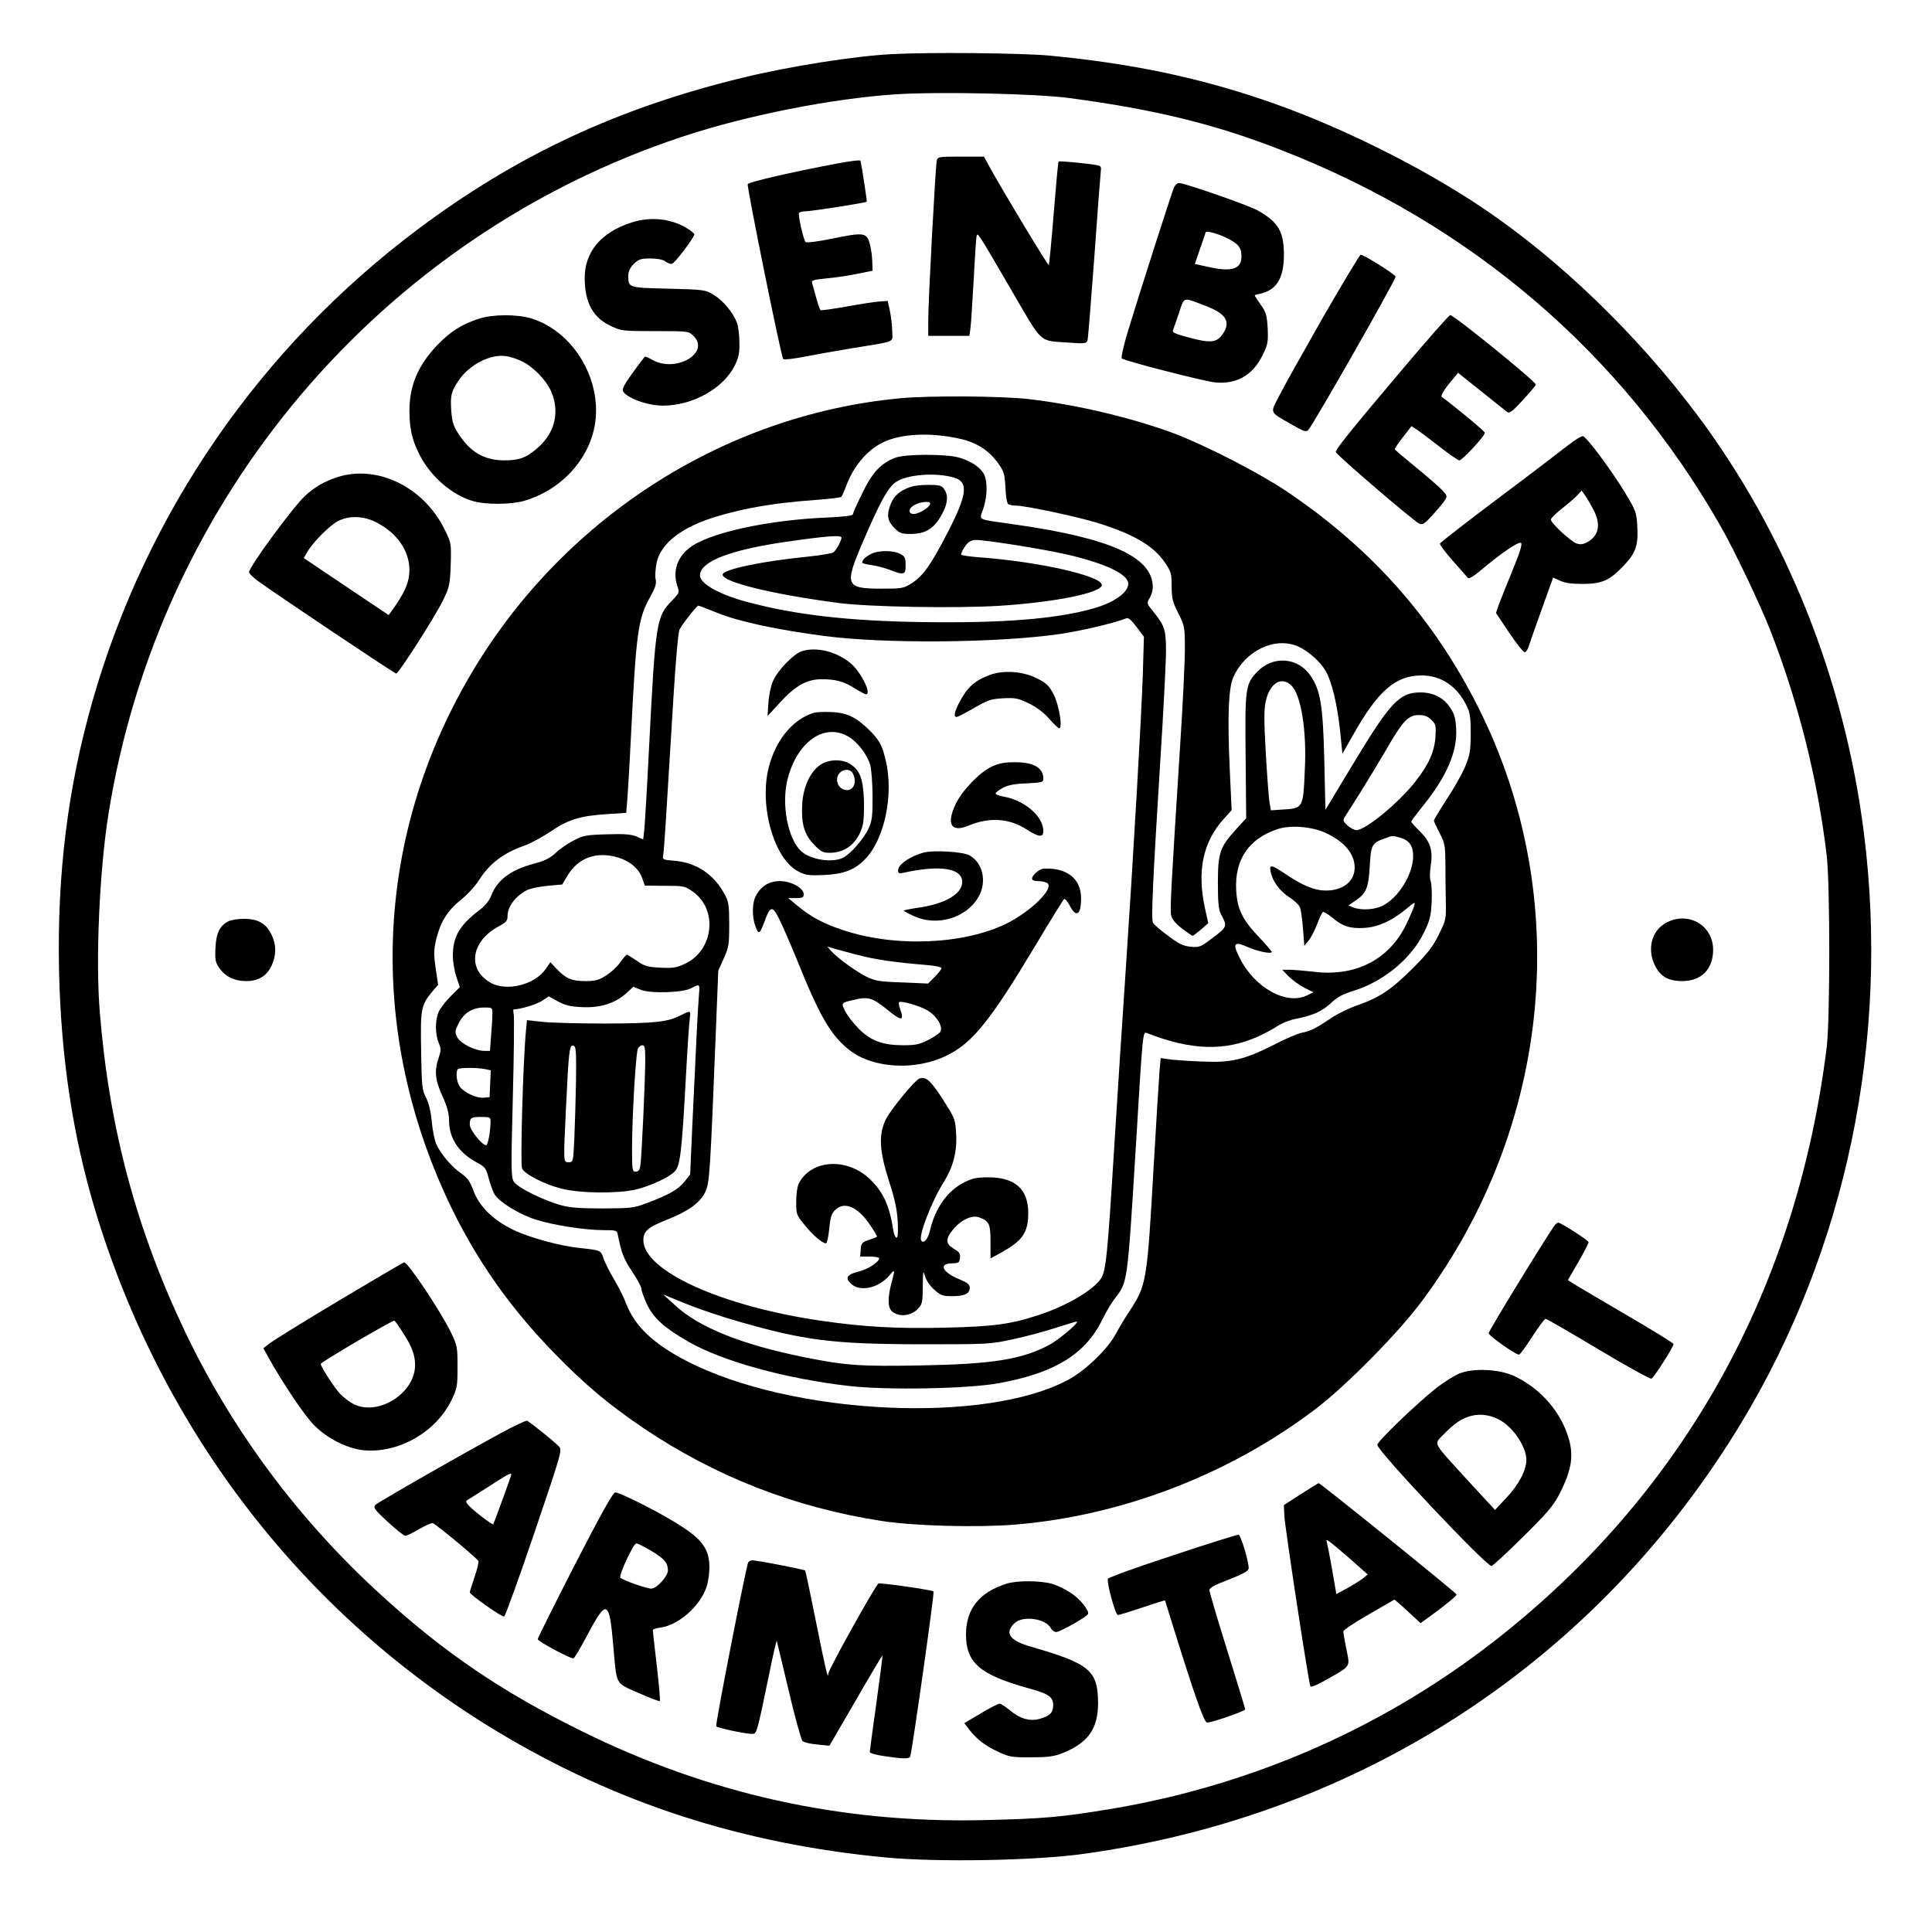 <?xml version="1.0" encoding="UTF-8" standalone="yes"?>
<svg version="1.0" xmlns="http://www.w3.org/2000/svg" width="270.933mm" height="270.933mm" viewBox="0 0 1024 1024" preserveAspectRatio="xMidYMid meet">
  <g transform="translate(0,1024) scale(0.1,-0.1)" fill="#000000" stroke="none">
    <path d="M4725 9953 c-194 -10 -544 -65 -785 -124 -663 -160 -1202 -412 -1725
-804 -835 -626 -1438 -1500 -1724 -2498 -132 -462 -189 -921 -178 -1432 10
-460 73 -875 191 -1268 352 -1169 1105 -2145 2131 -2764 629 -379 1295 -595
2059 -668 280 -26 796 -17 1056 20 1472 206 2719 1026 3480 2285 556 921 787
2032 649 3125 -102 811 -411 1585 -885 2218 -318 425 -732 824 -1136 1095
-336 226 -784 446 -1168 575 -355 120 -706 192 -1124 232 -145 14 -642 19
-841 8z m945 -233 c450 -60 770 -138 1120 -275 1007 -392 1805 -1076 2328
-1991 74 -129 212 -419 265 -555 148 -379 251 -788 299 -1194 18 -150 18 -871
0 -1015 -157 -1268 -743 -2333 -1711 -3108 -605 -485 -1322 -804 -2091 -931
-255 -42 -353 -51 -670 -58 -752 -17 -1454 139 -2126 471 -427 211 -729 416
-1066 724 -433 395 -784 866 -1034 1387 -260 544 -405 1083 -455 1700 -23 279
-2 748 46 1051 268 1674 1444 3061 3043 3590 341 113 788 201 1127 224 229 15
748 4 925 -20z"/>
    <path d="M4965 9388 c-7 -33 -45 -738 -45 -841 l0 -87 109 0 109 0 6 43 c3 23
10 139 17 257 6 118 13 221 15 229 6 20 6 20 183 -284 172 -295 143 -269 307
-281 84 -6 92 -5 98 12 3 10 19 208 36 439 16 231 32 435 34 452 4 28 1 34
-17 37 -41 9 -202 24 -206 20 -3 -2 -14 -126 -26 -274 -12 -149 -24 -272 -26
-275 -5 -4 -247 398 -315 522 l-29 53 -122 0 c-119 0 -123 -1 -128 -22z"/>
    <path d="M4440 9374 c-244 -46 -473 -99 -477 -110 -5 -15 177 -914 188 -927 4
-5 53 1 110 12 57 11 174 32 259 46 235 38 210 28 209 88 0 29 -6 77 -12 107
l-12 55 -45 -3 c-25 -2 -103 -14 -175 -27 -71 -13 -133 -21 -136 -19 -3 2 -14
32 -23 66 -10 35 -19 70 -22 79 -4 13 9 17 73 23 43 4 116 14 163 24 l85 17
-2 55 c-1 30 -8 73 -15 95 -17 52 -32 54 -199 20 -72 -15 -135 -23 -139 -18
-12 13 -41 143 -35 154 4 5 18 9 33 9 32 0 321 45 326 51 2 3 -24 174 -33 217
-2 5 -49 -1 -121 -14z"/>
    <path d="M6223 9248 c-12 -26 -182 -557 -244 -761 -24 -79 -38 -142 -33 -147
15 -13 434 -121 495 -127 112 -11 199 39 249 141 30 60 32 71 29 145 -4 71 -8
85 -37 126 -17 25 -32 47 -32 49 0 2 12 6 28 9 88 19 127 82 127 207 0 122
-30 173 -136 233 -45 27 -390 147 -420 147 -9 0 -20 -10 -26 -22z m274 -267
c66 -32 83 -52 83 -100 0 -68 -52 -84 -179 -55 l-68 15 28 82 c16 45 29 83 29
85 0 11 56 -3 107 -27z m-105 -363 c105 -40 132 -83 91 -145 -32 -49 -64 -53
-174 -24 -80 21 -98 29 -92 41 3 8 18 50 32 92 30 88 17 84 143 36z"/>
    <path d="M3348 9061 c-163 -52 -250 -157 -249 -297 1 -129 44 -208 139 -252
55 -26 63 -27 234 -27 173 0 177 0 202 -24 94 -89 -90 -199 -215 -129 -21 12
-40 20 -42 17 -54 -69 -99 -133 -109 -154 -11 -24 -10 -29 10 -46 40 -32 129
-59 195 -59 158 0 321 91 381 212 21 42 26 66 25 122 0 39 -6 85 -12 103 -21
56 -74 120 -124 150 -47 28 -51 28 -241 33 -212 5 -212 5 -212 68 0 24 9 42
29 63 26 25 37 29 88 29 37 0 67 -6 79 -15 10 -8 26 -14 34 -14 14 0 120 140
120 157 0 4 -15 17 -34 29 -84 54 -195 67 -298 34z"/>
    <path d="M7012 8558 c-104 -183 -209 -370 -232 -416 -49 -96 -55 -82 68 -153
62 -36 75 -40 86 -28 28 30 467 801 463 813 -5 13 -168 116 -185 116 -5 0 -95
-150 -200 -332z"/>
    <path d="M2539 8551 c-91 -29 -156 -71 -224 -143 -101 -107 -145 -213 -145
-347 1 -94 13 -149 51 -226 57 -116 171 -217 283 -250 68 -21 206 -20 276 1
190 56 335 210 371 392 46 240 -107 503 -334 574 -76 23 -203 23 -278 -1z
m221 -223 c60 -26 134 -100 161 -162 46 -106 22 -215 -65 -294 -61 -56 -101
-72 -181 -72 -106 0 -179 41 -242 136 -30 45 -36 65 -41 123 -6 85 -1 104 38
163 56 85 171 144 255 130 17 -2 50 -13 75 -24z"/>
    <path d="M7430 8279 c-277 -328 -350 -419 -350 -435 0 -12 410 -364 442 -379
18 -8 28 -2 70 44 27 30 57 65 65 78 15 23 14 26 -13 55 -16 17 -78 71 -139
121 -60 49 -111 92 -112 96 -2 3 18 32 43 64 l45 58 27 -17 c14 -9 68 -50 120
-90 52 -41 100 -74 107 -74 15 0 135 129 135 146 0 8 -141 125 -229 191 -7 5
18 45 54 87 l33 40 124 -99 c67 -54 129 -103 137 -109 11 -9 29 5 82 63 38 41
69 78 69 83 0 16 -434 368 -453 368 -7 0 -122 -131 -257 -291z"/>
    <path d="M4770 8129 c-944 -89 -1804 -648 -2287 -1484 -480 -830 -532 -1796
-146 -2685 146 -337 339 -623 598 -889 164 -169 292 -276 475 -400 380 -256
801 -421 1260 -492 173 -27 503 -36 707 -20 567 46 1140 266 1597 614 163 124
441 406 564 573 688 926 802 2139 298 3143 -239 476 -571 849 -1026 1153 -146
97 -432 243 -593 303 -227 83 -514 151 -767 180 -145 16 -527 19 -680 4z m320
-215 c86 -19 152 -62 200 -129 32 -45 35 -57 39 -130 2 -45 8 -83 15 -87 6 -4
25 -8 41 -8 50 0 323 -58 430 -91 194 -60 300 -122 361 -213 31 -46 34 -57 34
-124 0 -63 5 -82 35 -142 34 -68 35 -72 35 -192 0 -68 -11 -296 -25 -508 -49
-772 -55 -875 -47 -905 5 -19 27 -44 58 -67 27 -21 52 -38 55 -38 3 0 23 15
44 33 l39 34 -18 82 c-42 194 -10 347 97 467 l45 50 -10 214 c-13 286 -7 431
19 491 62 139 218 215 340 164 53 -22 119 -80 148 -129 34 -58 62 -176 78
-321 l12 -120 58 102 c131 232 224 313 362 313 103 0 186 -56 237 -158 20 -40
23 -62 23 -152 -1 -95 -4 -112 -31 -177 -17 -39 -61 -117 -98 -172 -36 -56
-66 -106 -66 -110 0 -5 14 -35 30 -66 28 -53 30 -66 31 -164 0 -58 1 -149 2
-201 2 -92 1 -97 -38 -175 -32 -65 -58 -98 -140 -180 -112 -111 -173 -152
-290 -193 -44 -15 -107 -46 -140 -68 -77 -53 -112 -70 -156 -78 -19 -3 -87
-32 -150 -65 -158 -79 -224 -95 -386 -87 -71 3 -147 8 -170 12 l-41 6 -6 -64
c-3 -34 -17 -261 -31 -503 -35 -618 -38 -636 -127 -772 -25 -37 -58 -93 -74
-123 -41 -77 -155 -189 -245 -239 -435 -242 -1473 -193 -2031 96 -176 91 -274
185 -319 303 -11 30 -40 89 -65 130 -24 41 -50 92 -56 112 -12 40 -15 42 -123
53 -107 11 -268 55 -353 96 -109 52 -182 125 -213 209 -18 49 -31 67 -65 91
-47 32 -102 95 -129 149 -10 19 -22 74 -26 122 -6 60 -16 101 -31 130 -21 40
-23 57 -26 250 -4 226 -1 240 63 317 l27 31 -13 89 c-11 78 -10 97 4 157 23
90 59 148 131 206 33 26 76 73 96 105 55 87 130 143 242 182 31 11 91 44 135
73 93 64 157 84 300 93 l102 7 5 62 c3 33 13 196 21 361 27 536 37 607 101
721 28 50 34 70 29 94 -4 16 -1 55 5 87 22 104 135 191 320 246 150 45 303 71
519 87 74 5 138 13 141 17 4 5 14 29 24 55 38 104 109 190 193 232 96 48 255
56 413 20z"/>
    <path d="M4746 7814 c-76 -28 -123 -78 -176 -189 -28 -56 -50 -107 -50 -112 0
-6 -60 -13 -137 -16 -280 -12 -554 -66 -688 -135 -97 -50 -136 -138 -104 -231
11 -31 9 -35 -30 -75 -82 -84 -87 -113 -121 -781 -11 -220 -23 -419 -26 -442
l-5 -42 -37 16 c-27 11 -64 14 -157 11 -108 -3 -126 -7 -173 -32 -30 -15 -73
-44 -95 -65 -32 -30 -60 -44 -122 -60 -120 -33 -190 -86 -221 -167 -10 -27
-32 -54 -62 -77 -108 -82 -142 -142 -142 -246 1 -31 9 -80 19 -109 l18 -54
-49 -49 c-27 -27 -56 -65 -64 -84 -18 -44 -18 -116 1 -162 13 -31 13 -40 0
-80 -24 -69 -19 -117 20 -203 26 -57 35 -92 35 -131 1 -94 52 -170 150 -222
41 -22 46 -28 61 -85 9 -33 23 -72 32 -85 26 -40 133 -105 216 -131 94 -30
263 -56 360 -56 69 0 71 -1 76 -27 18 -92 31 -126 75 -192 28 -41 50 -83 50
-94 0 -10 14 -48 30 -82 34 -72 93 -124 218 -196 184 -105 514 -196 852 -235
203 -23 624 -15 790 14 298 54 460 152 551 335 21 44 52 95 68 115 68 87 66
76 111 802 37 616 37 613 58 605 236 -93 415 -98 594 -17 35 16 80 41 101 55
21 14 64 31 95 37 92 18 138 39 186 83 33 32 63 48 119 65 160 50 305 169 373
307 33 67 38 88 42 163 2 48 0 98 -5 111 -6 14 -5 47 0 83 13 80 -2 128 -59
183 -24 24 -44 46 -44 50 0 4 27 40 60 81 128 159 184 289 178 410 -3 57 -9
79 -31 112 -35 54 -90 82 -159 82 -112 -1 -158 -50 -363 -390 l-140 -232 -6
263 c-7 291 -20 371 -74 449 -67 97 -199 106 -282 19 -62 -65 -65 -87 -61
-450 l3 -326 -54 -59 c-85 -93 -96 -124 -96 -284 0 -106 4 -142 16 -165 35
-65 34 -67 -41 -124 -67 -51 -72 -53 -119 -49 -40 4 -63 15 -120 58 -40 29
-75 60 -80 69 -10 19 -2 205 39 863 17 263 30 523 30 578 0 111 -7 134 -68
209 -34 42 -35 44 -19 71 10 15 17 42 17 58 0 159 -223 260 -731 332 -209 30
-189 20 -168 82 23 66 24 151 3 187 -22 38 -73 70 -136 87 -71 18 -279 18
-332 -2z m312 -106 c76 -23 68 -89 -33 -286 -91 -176 -131 -233 -192 -273 -45
-28 -52 -29 -163 -29 -188 0 -195 18 -99 242 94 219 136 296 179 324 60 40
214 51 308 22z m-598 -318 c0 -16 -27 -65 -42 -77 -7 -6 -67 -16 -133 -23
-245 -24 -455 -68 -455 -96 0 -39 265 -104 615 -150 161 -21 622 -29 850 -15
299 19 545 69 545 111 0 47 -333 123 -648 146 -51 4 -95 10 -97 14 -3 4 6 23
18 41 16 25 31 35 54 37 37 4 368 -49 493 -78 203 -48 320 -104 320 -154 0
-46 -74 -99 -182 -130 -197 -57 -491 -80 -919 -73 -377 6 -654 37 -906 103
-155 40 -263 99 -263 144 0 74 161 136 461 179 216 31 289 36 289 21z m-654
-400 c113 -45 313 -88 564 -121 324 -42 917 -37 1251 11 113 17 291 59 349 83
10 5 27 -10 54 -46 l39 -52 -6 -205 c-7 -210 -48 -929 -92 -1585 -14 -203 -41
-620 -60 -925 -35 -564 -43 -646 -70 -687 -41 -61 -182 -145 -327 -192 -151
-50 -241 -62 -500 -68 -260 -6 -430 4 -658 37 -528 77 -940 265 -940 427 0 47
25 69 122 107 115 45 179 91 206 148 23 47 26 98 56 848 l13 325 29 65 c27 60
29 74 29 180 0 101 -3 120 -23 158 -58 108 -150 170 -269 180 -60 5 -62 5 -58
31 5 25 14 168 55 845 11 180 25 338 32 350 14 28 91 125 99 126 4 0 51 -18
105 -40z m3039 -384 c51 -51 81 -237 71 -441 -9 -211 -8 -209 -121 -216 l-59
-4 -7 40 c-4 22 -13 140 -20 262 -10 175 -10 233 0 277 21 96 84 134 136 82z
m742 -182 c24 -24 25 -31 21 -92 -6 -79 -37 -147 -109 -238 -90 -113 -262
-254 -310 -254 -10 0 -31 11 -46 24 -23 21 -26 28 -17 43 6 10 43 68 81 128
38 61 100 163 138 228 89 155 119 187 174 187 32 0 48 -6 68 -26z m-562 -598
c100 -46 155 -111 155 -184 0 -73 -61 -122 -152 -122 -61 0 -124 26 -217 89
-74 50 -85 51 -76 9 10 -50 49 -102 99 -134 24 -15 49 -38 55 -51 6 -12 13
-64 17 -114 l7 -92 23 28 c13 16 33 55 45 87 12 32 26 61 30 64 5 3 28 -11 51
-30 53 -46 96 -59 171 -54 73 5 145 38 220 100 45 38 49 40 43 18 -4 -14 -23
-58 -42 -98 -91 -189 -271 -281 -495 -252 -46 5 -101 10 -123 10 l-40 0 34
-35 c19 -19 56 -46 83 -60 l48 -24 -30 -15 c-109 -57 -281 37 -360 196 -40 78
-31 91 41 59 54 -24 128 -39 128 -26 0 4 -31 40 -68 79 -88 93 -114 147 -120
247 -9 163 67 275 221 325 67 22 181 13 252 -20z m397 -26 c47 -14 68 -43 68
-97 0 -95 -77 -221 -161 -263 -42 -22 -112 -26 -155 -10 l-27 11 35 24 c60 40
71 68 78 183 6 114 12 124 76 147 48 17 42 17 86 5z m-4146 -105 c63 -19 111
-60 128 -110 l14 -39 105 -1 c100 0 107 -1 148 -30 134 -94 113 -307 -36 -381
-48 -23 -64 -26 -134 -23 -70 4 -85 8 -126 37 -25 17 -49 32 -53 32 -4 -1 -19
-19 -35 -41 -15 -22 -48 -53 -74 -69 -39 -25 -57 -30 -110 -30 -73 0 -103 13
-152 64 l-34 36 -24 -35 c-57 -84 -207 -122 -292 -74 -127 71 -105 221 44 300
37 20 45 29 45 52 0 52 42 108 105 140 17 8 65 18 107 22 l78 7 29 49 c58 94
154 128 267 94z m429 -722 c-5 -51 -17 -292 -36 -708 l-11 -250 -30 -38 c-33
-41 -81 -69 -198 -113 -71 -27 -83 -28 -235 -29 -123 0 -175 4 -225 18 -92 26
-227 93 -246 123 -15 23 -16 60 -6 442 6 229 8 429 5 445 -3 15 -3 27 -1 27
35 0 121 26 150 45 l37 24 47 -26 c38 -21 65 -28 128 -31 97 -5 176 20 236 74
l37 34 39 -16 c51 -21 225 -16 269 9 43 23 45 22 40 -30z m-1095 -105 c0 -18
-3 -70 -7 -115 l-6 -83 -29 0 c-49 0 -127 39 -144 72 -14 28 -14 33 8 76 27
54 73 82 135 82 42 0 43 -1 43 -32z m-41 -294 l32 -7 -3 -71 -3 -71 -32 -3
c-37 -4 -105 28 -127 60 -16 23 -22 79 -9 91 8 9 100 9 142 1z m31 -276 c0
-54 -14 -128 -23 -128 -22 0 -87 81 -87 109 0 37 6 41 62 41 43 0 48 -2 48
-22z m1310 -1061 c354 -102 503 -121 970 -122 361 0 366 0 491 27 70 15 173
43 230 62 57 18 105 33 107 31 9 -8 -98 -97 -146 -123 -146 -77 -297 -102
-678 -109 -323 -6 -401 -1 -619 43 -333 67 -559 158 -685 274 l-65 59 120 -49
c66 -27 190 -69 275 -93z"/>
    <path d="M4805 7651 c-49 -22 -73 -48 -89 -96 -17 -48 -10 -80 26 -115 26 -26
37 -30 84 -30 84 0 130 31 173 117 25 50 27 90 5 121 -13 19 -24 22 -87 22
-48 0 -85 -6 -112 -19z m125 -79 c0 -23 -72 -64 -97 -55 -22 8 -14 32 15 47
29 17 82 21 82 8z"/>
    <path d="M4615 7303 c-29 -15 -45 -31 -45 -45 0 -4 21 -9 48 -13 26 -3 70 -15
97 -25 77 -30 85 -28 85 25 0 39 -4 46 -30 60 -38 19 -117 19 -155 -2z"/>
    <path d="M4251 6789 c-43 -13 -129 -101 -154 -159 -11 -25 -22 -75 -24 -115
l-5 -70 63 68 c83 92 145 127 224 127 76 0 118 -12 178 -50 26 -16 52 -30 57
-30 32 0 -27 119 -81 164 -73 62 -180 89 -258 65z"/>
    <path d="M5250 6664 c-83 -30 -123 -66 -165 -146 -26 -50 -32 -78 -15 -78 6 0
47 21 92 47 74 43 89 48 155 52 67 3 80 0 138 -28 42 -21 80 -50 107 -82 24
-27 47 -49 52 -49 20 0 -2 128 -30 181 -25 46 -38 59 -89 84 -73 37 -174 44
-245 19z"/>
    <path d="M4310 6461 c-110 -36 -197 -142 -235 -286 -53 -204 27 -487 155 -553
39 -21 56 -23 135 -20 105 5 163 26 218 82 104 104 155 341 112 524 -19 81
-34 109 -86 161 -70 69 -120 94 -203 97 -39 2 -82 0 -96 -5z m185 -124 c48
-27 100 -94 117 -150 7 -23 12 -98 13 -167 0 -108 -3 -132 -22 -172 -24 -53
-94 -133 -134 -154 -57 -29 -172 -11 -222 34 -72 65 -107 252 -72 385 51 196
194 296 320 224z"/>
    <path d="M4349 6187 c-54 -36 -92 -117 -97 -209 -6 -104 10 -160 63 -215 36
-38 47 -43 84 -43 82 0 145 51 171 137 8 25 11 80 9 144 -5 116 -22 159 -77
192 -43 25 -111 22 -153 -6z m171 -46 c26 -49 1 -99 -43 -87 -35 8 -52 52 -32
82 19 29 60 32 75 5z"/>
    <path d="M5255 6176 c-63 -29 -157 -128 -190 -198 -51 -108 -23 -153 71 -113
109 45 213 38 305 -21 65 -42 89 -44 89 -9 0 78 -100 164 -212 183 -22 4 -40
11 -41 16 -1 5 16 18 38 30 29 15 63 22 128 24 79 4 87 6 87 24 0 59 -51 88
-152 88 -56 0 -85 -6 -123 -24z"/>
    <path d="M4895 5721 c-71 -19 -135 -63 -135 -94 0 -16 5 -18 28 -13 195 43
312 25 312 -49 0 -62 -90 -115 -227 -135 -46 -7 -83 -14 -83 -17 0 -2 24 -15
53 -28 121 -57 277 -12 342 99 48 81 25 184 -48 223 -36 19 -191 28 -242 14z"/>
    <path d="M5520 5633 c-24 -9 -50 -35 -50 -50 0 -8 12 -13 33 -13 17 0 39 -5
47 -10 41 -26 -83 -149 -215 -215 -228 -112 -593 -127 -869 -34 -103 34 -169
70 -240 129 l-48 40 41 0 c34 0 41 3 41 20 0 33 -66 70 -127 70 -57 0 -101
-27 -128 -81 -18 -34 -19 -103 -4 -150 19 -55 25 -53 48 9 33 92 44 95 80 23
17 -33 60 -133 97 -223 120 -298 179 -398 278 -475 125 -97 352 -109 517 -26
135 67 230 186 466 580 80 134 149 245 153 248 5 3 18 -12 30 -35 34 -66 60
-50 60 38 0 90 -54 146 -150 157 -25 2 -52 2 -60 -2z m-980 -453 c105 -27 187
-39 383 -56 37 -3 67 -10 67 -16 0 -5 -16 -26 -35 -45 l-36 -36 -138 6 c-124
4 -143 8 -192 32 -58 30 -151 98 -184 135 l-20 23 20 -6 c11 -4 72 -20 135
-37z m161 -290 c78 -64 93 -63 70 2 -6 17 -9 34 -6 36 10 10 109 -19 150 -43
49 -28 85 -87 69 -113 -5 -9 -34 -29 -64 -44 -45 -23 -66 -28 -131 -28 -110 0
-172 23 -235 85 -29 29 -61 70 -73 93 -24 47 -24 47 43 62 78 19 99 13 177
-50z"/>
    <path d="M4872 4523 c-25 -10 -155 -169 -178 -218 -38 -80 -33 -165 17 -322
31 -96 43 -150 47 -215 3 -59 1 -88 -6 -88 -6 0 -14 17 -17 38 -21 132 -51
199 -120 268 -120 120 -314 111 -381 -18 -8 -16 -14 -56 -14 -97 0 -67 1 -71
45 -124 44 -55 94 -97 113 -97 5 0 13 34 17 76 6 62 12 82 31 100 48 49 120
19 185 -78 23 -33 39 -61 37 -63 -2 -2 -22 -10 -43 -17 -36 -12 -40 -17 -43
-50 l-3 -38 50 0 c28 0 51 -4 51 -9 0 -20 -61 -59 -110 -71 -63 -15 -73 -35
-36 -67 48 -41 144 -19 199 46 31 37 32 35 12 -39 -22 -83 -20 -136 7 -154 38
-27 95 -20 129 13 28 28 29 34 30 123 1 81 2 88 11 56 6 -22 25 -51 49 -73 35
-31 45 -35 95 -35 66 0 94 13 94 44 0 18 -11 27 -54 45 -92 38 -114 84 -40 85
35 1 39 4 42 28 3 23 -3 32 -32 49 -45 26 -46 52 -4 103 41 50 101 78 137 64
54 -20 61 -34 61 -130 l0 -88 58 32 c112 62 142 106 142 209 0 126 -70 189
-211 189 -61 0 -85 -5 -127 -26 -89 -44 -154 -135 -182 -252 -11 -48 -31 -74
-46 -59 -20 19 52 207 120 315 47 75 69 158 64 248 -4 77 -7 86 -53 159 -78
125 -106 153 -143 138z"/>
    <path d="M3610 4860 c-70 -37 -136 -44 -400 -45 -140 0 -291 4 -336 9 l-81 9
-6 -64 c-15 -161 -30 -699 -20 -722 15 -31 115 -83 209 -107 97 -25 297 -27
393 -5 78 19 179 65 208 97 28 29 37 104 58 493 8 154 18 297 21 318 6 41 4
42 -46 17z m-557 -350 c-2 -102 -6 -240 -9 -307 -6 -121 -6 -123 -30 -123 -29
0 -28 -6 -14 291 14 296 18 331 38 327 15 -3 17 -23 15 -188z m367 115 c0
-102 -19 -522 -26 -562 -3 -24 -10 -33 -24 -33 -19 0 -20 8 -20 121 0 170 20
510 31 531 5 10 16 18 24 18 12 0 15 -16 15 -75z"/>
    <path d="M8315 7883 c-33 -26 -199 -153 -370 -281 -170 -128 -312 -238 -313
-243 -2 -6 29 -47 69 -92 40 -45 76 -86 80 -91 4 -5 32 11 61 36 116 98 209
161 220 150 7 -7 -6 -51 -47 -149 -31 -76 -63 -157 -72 -180 l-14 -42 71 -106
c39 -58 76 -105 83 -102 6 2 15 16 20 33 5 16 36 104 69 196 l60 167 37 -17
c25 -12 61 -17 121 -17 103 1 141 18 216 97 64 67 78 108 72 209 -4 74 -8 83
-64 176 -73 121 -204 297 -224 301 -8 1 -42 -19 -75 -45z m131 -345 c41 -79
28 -140 -36 -173 -21 -11 -36 -12 -55 -5 -32 12 -135 108 -135 126 0 7 28 35
63 62 34 27 71 59 81 71 l19 21 19 -27 c11 -16 30 -49 44 -75z"/>
    <path d="M1788 7711 c-68 -22 -120 -52 -172 -100 -65 -61 -297 -377 -296 -404
1 -7 22 -28 48 -47 84 -62 723 -490 732 -490 13 0 208 305 248 388 35 72 37
84 41 190 3 114 3 114 -33 187 -111 224 -356 344 -568 276z m197 -235 c157
-75 225 -226 161 -361 -13 -27 -38 -69 -55 -92 l-31 -43 -225 151 -225 151 18
31 c30 53 121 144 165 166 57 28 128 27 192 -3z"/>
    <path d="M1211 5357 c-46 -23 -65 -62 -69 -140 -3 -62 -1 -77 20 -107 30 -45
81 -70 143 -70 65 0 110 28 135 83 25 55 25 110 -1 163 -28 59 -71 84 -145 84
-33 0 -70 -6 -83 -13z"/>
    <path d="M8824 5345 c-71 -42 -94 -138 -53 -221 28 -59 71 -84 145 -84 102 0
164 63 164 167 -1 133 -139 208 -256 138z"/>
    <path d="M8242 3748 c-30 -37 -352 -562 -352 -574 0 -14 143 -114 161 -114 5
0 37 43 70 95 34 52 65 95 71 95 5 0 130 -72 279 -161 148 -89 275 -159 282
-156 13 5 117 168 117 183 0 5 -105 70 -232 144 -127 74 -253 149 -280 165
l-48 30 55 95 c30 52 55 100 55 106 0 9 -147 104 -162 104 -3 0 -10 -6 -16
-12z"/>
    <path d="M1797 3347 c-186 -111 -352 -214 -369 -228 l-32 -25 33 -60 c79 -139
188 -301 237 -349 70 -71 180 -125 266 -132 183 -15 378 97 460 264 31 64 33
74 33 178 0 106 -1 113 -36 185 -53 109 -228 372 -247 369 -4 0 -159 -91 -345
-202z m335 -165 c51 -78 68 -123 68 -177 0 -150 -197 -274 -328 -206 -20 11
-51 34 -69 53 -30 31 -103 144 -103 159 0 9 374 229 390 229 3 0 22 -26 42
-58z"/>
    <path d="M7735 2960 c-27 -11 -81 -45 -120 -75 -111 -88 -315 -285 -315 -303
0 -32 576 -642 605 -642 7 0 81 69 166 153 125 123 161 165 191 222 72 139 83
218 44 327 -47 132 -151 244 -281 305 -81 37 -215 43 -290 13z m222 -251 c70
-43 133 -141 133 -206 0 -56 -40 -132 -107 -203 l-59 -63 -144 156 c-193 212
-181 189 -129 244 61 62 96 85 148 99 52 13 109 3 158 -27z"/>
    <path d="M2725 2681 c-87 -41 -717 -399 -735 -417 -13 -14 -7 -24 65 -90 44
-41 86 -74 93 -74 8 0 41 16 74 36 34 19 66 33 72 31 20 -8 237 -188 242 -201
2 -6 -7 -45 -21 -85 -14 -41 -25 -77 -25 -81 0 -12 170 -132 182 -128 6 2 78
201 160 443 144 424 148 439 131 458 -23 25 -162 137 -171 137 -4 0 -34 -13
-67 -29z m-15 -256 c0 -7 -92 -259 -96 -264 -4 -5 -105 72 -130 100 -16 18
-17 22 -4 30 8 5 60 38 115 73 94 61 115 72 115 61z"/>
    <path d="M6895 2321 l-90 -58 2 -54 c1 -49 127 -876 138 -906 3 -8 34 5 92 38
124 71 119 62 99 158 -9 45 -16 87 -16 94 0 8 61 48 136 91 l135 78 27 -23
c15 -13 46 -41 69 -63 l42 -39 53 38 c82 60 138 106 138 114 0 8 -724 592
-731 590 -2 0 -44 -26 -94 -58z m264 -346 l90 -80 -24 -20 c-14 -11 -51 -34
-83 -52 l-59 -32 -22 127 c-12 70 -25 135 -28 146 -5 17 -3 17 15 4 11 -7 61
-50 111 -93z"/>
    <path d="M3047 1947 c-108 -211 -197 -389 -197 -395 0 -11 169 -102 189 -102
5 0 41 61 80 135 96 180 111 173 131 -63 20 -221 8 -198 134 -255 59 -26 111
-46 113 -43 3 3 -4 87 -16 188 -12 101 -21 186 -21 189 0 4 20 10 44 13 95 15
206 113 241 215 8 25 15 71 15 103 0 105 -43 158 -205 253 -102 61 -273 145
-294 145 -12 0 -77 -117 -214 -383z m405 73 c71 -43 88 -63 88 -104 0 -31 -60
-96 -88 -96 -25 0 -150 44 -164 58 -10 10 69 182 85 182 6 0 41 -18 79 -40z"/>
    <path d="M6216 1996 c-187 -61 -341 -117 -344 -124 -7 -21 40 -192 53 -192 6
0 64 18 130 40 65 22 119 39 120 37 0 -1 13 -40 27 -87 128 -412 179 -560 196
-560 26 0 202 61 202 70 0 4 -43 145 -95 311 -52 167 -95 312 -95 321 0 12 29
28 103 56 74 29 103 45 105 58 4 26 -41 177 -53 180 -5 1 -163 -48 -349 -110z"/>
    <path d="M3965 1958 c-20 -68 -175 -862 -169 -868 10 -9 155 -40 189 -40 26 0
25 -6 92 318 20 101 39 180 40 175 1 -4 30 -123 63 -263 33 -140 66 -260 73
-267 7 -8 42 -16 78 -19 l65 -7 140 241 c76 132 140 239 141 238 2 -1 -13
-115 -32 -252 -19 -137 -35 -254 -35 -260 0 -6 35 -16 78 -22 91 -14 129 -15
136 -3 8 12 130 871 124 876 -8 8 -279 47 -292 42 -14 -6 -266 -457 -266 -478
0 -39 -15 26 -64 270 -30 150 -56 275 -59 277 -6 6 -255 54 -279 54 -10 0 -20
-6 -23 -12z"/>
    <path d="M5335 1846 c-144 -45 -215 -134 -215 -269 0 -150 73 -213 327 -284
114 -31 136 -47 135 -94 -1 -38 -19 -55 -74 -70 -52 -13 -104 2 -155 46 -23
19 -48 35 -55 35 -8 0 -53 -23 -101 -52 l-86 -51 30 -39 c40 -50 81 -81 154
-115 55 -25 70 -28 170 -27 89 0 121 4 166 22 136 54 189 129 189 266 -1 172
-44 208 -352 297 -116 33 -145 72 -93 124 43 44 166 28 195 -25 6 -11 18 -20
28 -20 21 0 164 81 169 96 6 19 -42 79 -91 111 -26 18 -71 40 -99 48 -61 18
-187 19 -242 1z"/>
  </g>
</svg>